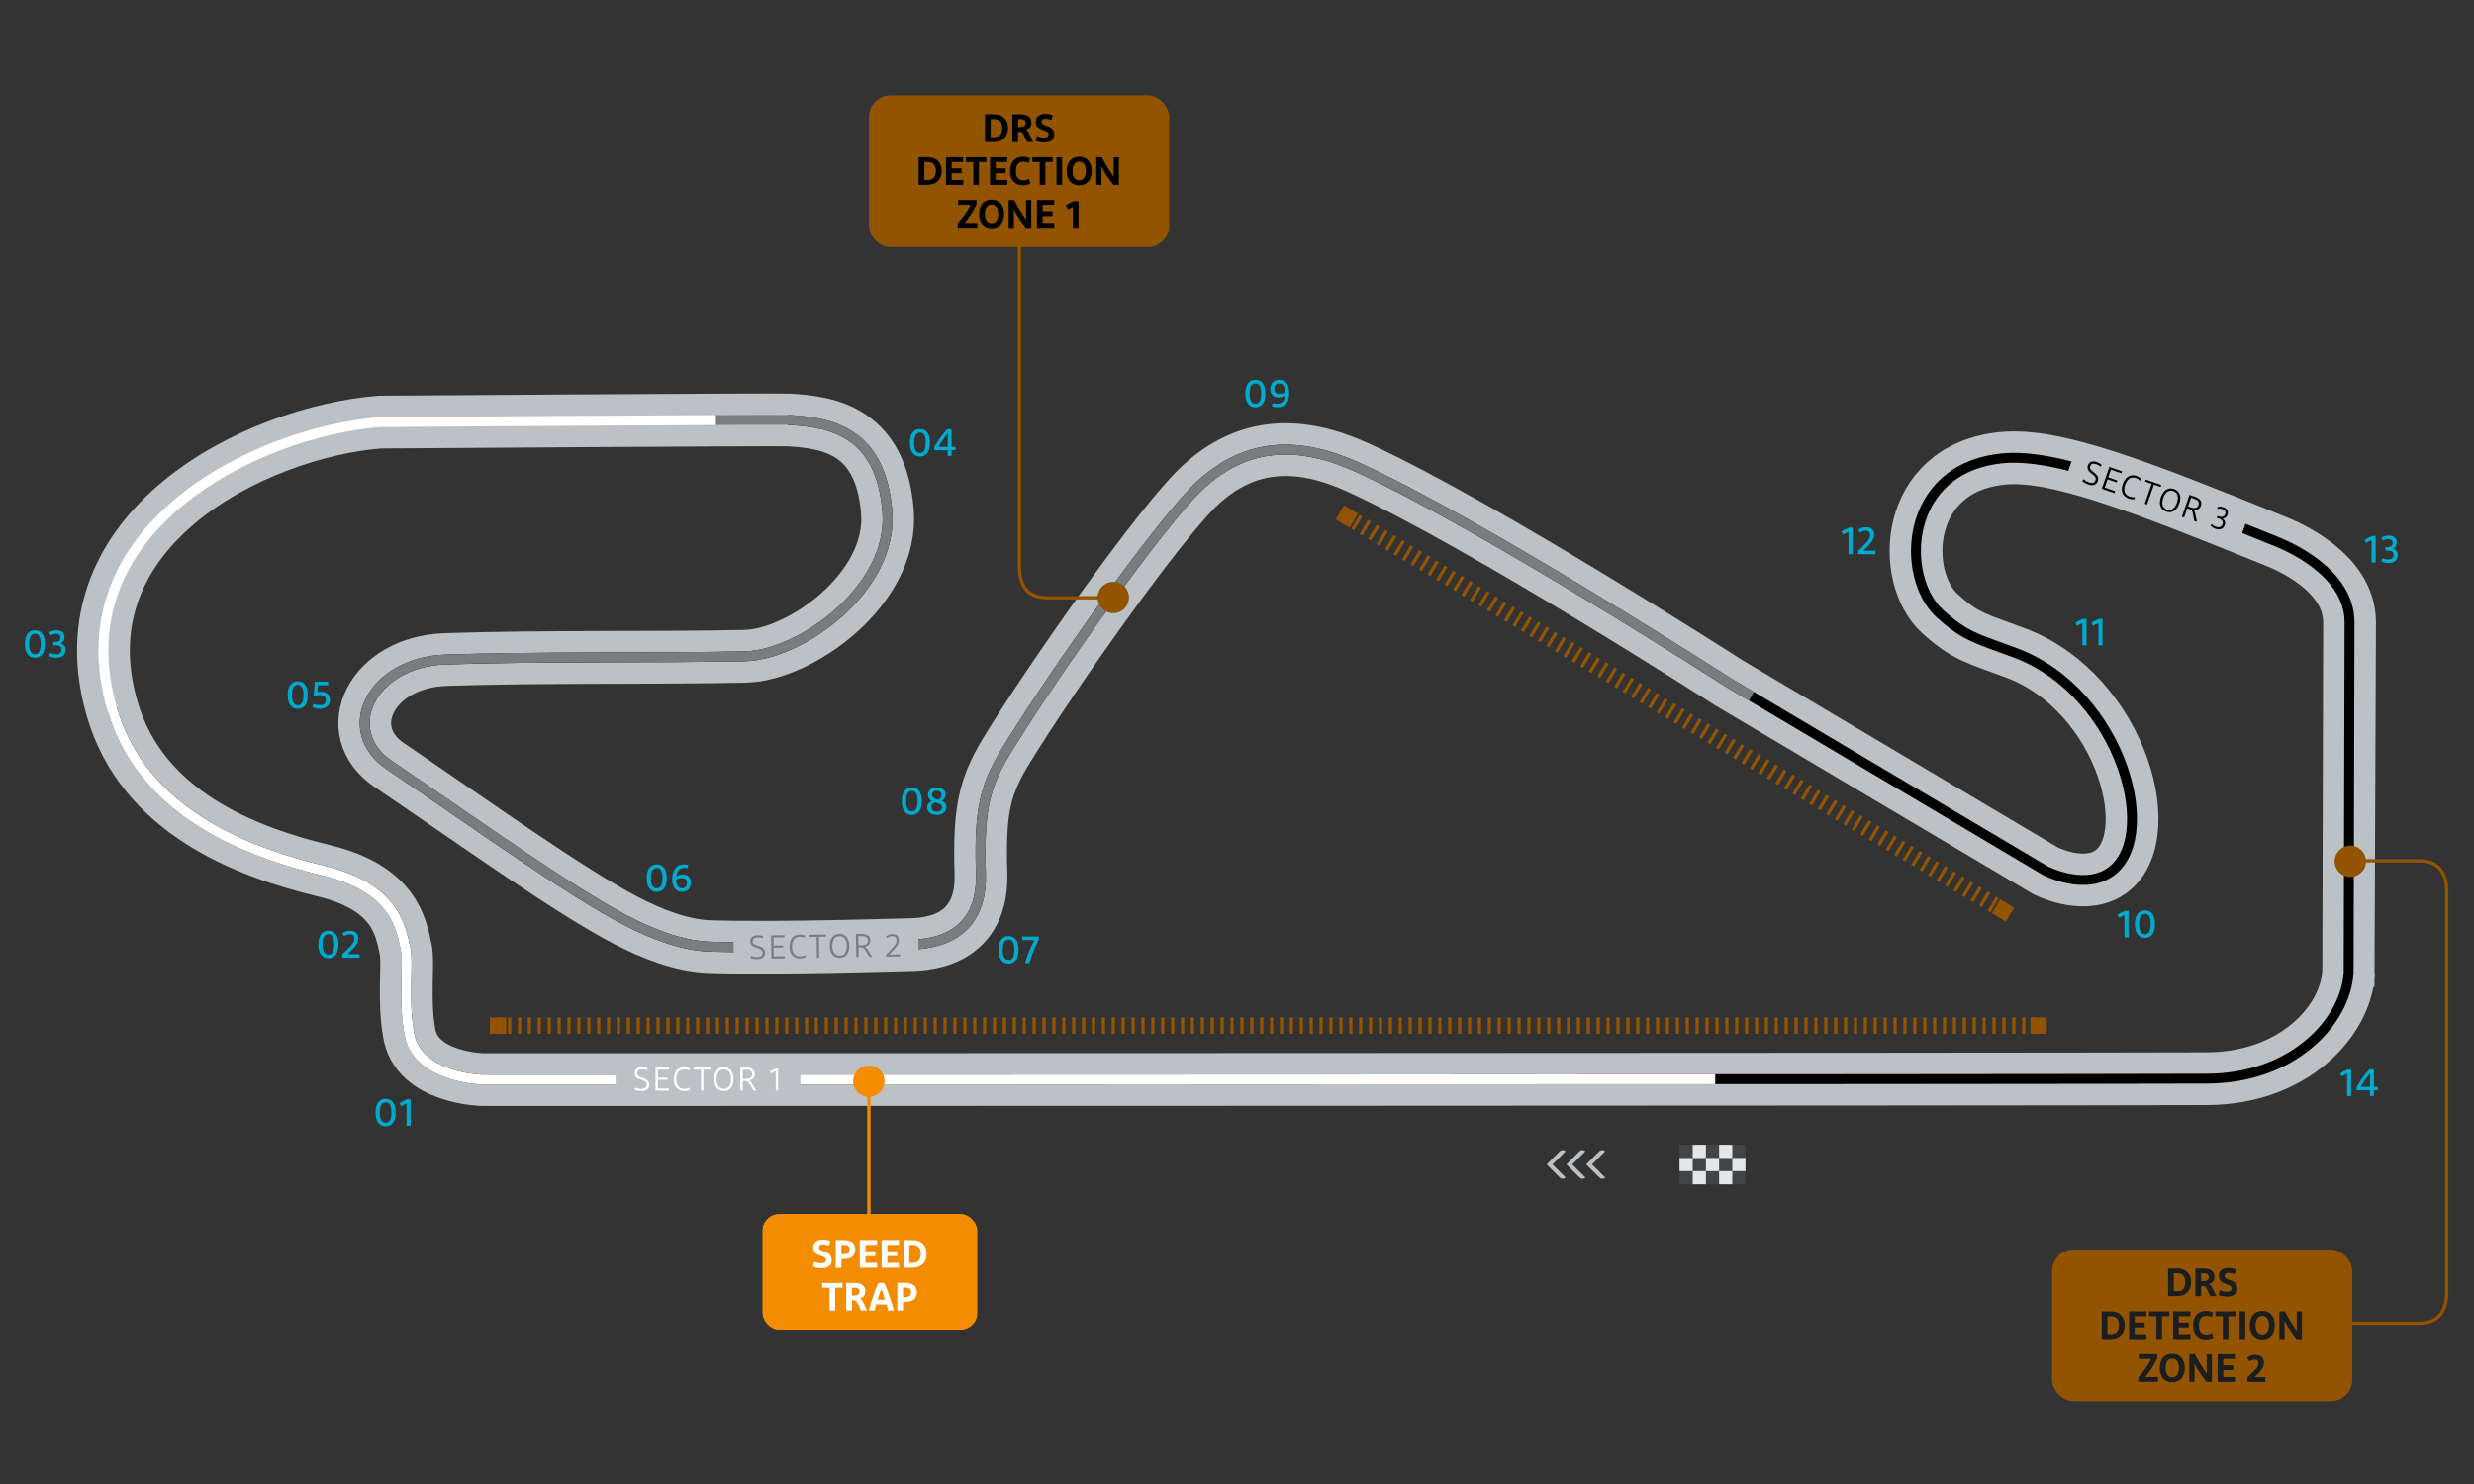 <?xml version="1.0" encoding="UTF-8"?><svg id="Spain" xmlns="http://www.w3.org/2000/svg" xmlns:xlink="http://www.w3.org/1999/xlink" viewBox="0 0 750 450"><rect x="0" y="0" width="750" height="450" fill="#333333" stroke="none"/><defs><symbol id="_01" viewBox="0 0 20 20"><circle cx="10" cy="10" r="10" style="fill:none;"/><path d="m4.53,10.42c0-2.27.82-4.17,3.05-4.17s3.03,1.88,3.03,4.17-.8,4.16-3.03,4.16-3.05-1.88-3.05-4.16Zm4.8,0c0-1.55-.31-3.11-1.75-3.11s-1.77,1.56-1.77,3.11.35,3.09,1.77,3.09,1.75-1.54,1.75-3.09Z" style="fill:#0ac;"/><path d="m11.77,7.58c.64-.43,1.51-.88,2.28-1.19h1.1v8.05h-1.24v-6.78c-.56.26-1.09.54-1.63.86l-.52-.95Z" style="fill:#0ac;"/></symbol><symbol id="_02" viewBox="0 0 20 20"><circle cx="10" cy="10" r="10" style="fill:none;"/><path d="m3.83,10.42c0-2.27.82-4.17,3.05-4.17s3.03,1.88,3.03,4.17-.8,4.16-3.03,4.16-3.05-1.88-3.05-4.16Zm4.8,0c0-1.55-.31-3.11-1.75-3.11s-1.77,1.56-1.77,3.11.35,3.09,1.77,3.09,1.75-1.54,1.75-3.09Z" style="fill:#0ac;"/><path d="m11.09,13.41l1.4-1.37c1.39-1.34,2.23-2.24,2.23-3.42,0-.85-.52-1.31-1.38-1.31-.74,0-1.24.29-1.69.64l-.54-.88c.55-.44,1.31-.83,2.36-.83,1.62,0,2.49.91,2.49,2.28,0,1.61-1.29,2.97-2.7,4.27l-.64.59h3.74v1.06h-5.29v-1.03Z" style="fill:#0ac;"/></symbol><symbol id="_03" viewBox="0 0 20 20"><circle cx="10" cy="10" r="10" style="fill:none;"/><path d="m3.83,10.42c0-2.27.82-4.17,3.05-4.17s3.03,1.88,3.03,4.17-.8,4.16-3.03,4.16-3.05-1.88-3.05-4.16Zm4.8,0c0-1.55-.31-3.11-1.75-3.11s-1.77,1.56-1.77,3.11.35,3.09,1.77,3.09,1.75-1.54,1.75-3.09Z" style="fill:#0ac;"/><path d="m11.49,13.11c.44.24,1.06.41,1.75.41,1.04,0,1.67-.49,1.67-1.44,0-.84-.58-1.25-1.8-1.25h-.71v-1.04h.58c1.09,0,1.64-.5,1.64-1.31s-.62-1.16-1.43-1.16c-.64,0-1.15.24-1.5.49l-.53-.86c.46-.34,1.16-.7,2.21-.7,1.54,0,2.49.77,2.49,2.05,0,.89-.42,1.56-1.2,1.92.94.31,1.5.96,1.5,1.98,0,1.56-1.14,2.39-2.83,2.39-.91,0-1.66-.2-2.19-.49l.35-.98Z" style="fill:#0ac;"/></symbol><symbol id="_04" viewBox="0 0 20 20"><circle cx="10" cy="10" r="10" style="fill:none;"/><path d="m3.23,10.42c0-2.27.82-4.17,3.05-4.17s3.03,1.88,3.03,4.17-.8,4.16-3.03,4.16-3.05-1.88-3.05-4.16Zm4.8,0c0-1.55-.31-3.11-1.75-3.11s-1.77,1.56-1.77,3.11.35,3.09,1.77,3.09,1.75-1.54,1.75-3.09Z" style="fill:#0ac;"/><path d="m17.07,11.65v1.02h-1.19v1.76h-1.18v-1.76h-4.08v-.92c1.06-1.96,2.47-3.9,3.96-5.44h1.29v5.35h1.19Zm-5.19,0h2.83v-2.11c0-.6.02-1.27.08-2.03-1.14,1.4-2.01,2.61-2.91,4.14Z" style="fill:#0ac;"/></symbol><symbol id="_05" viewBox="0 0 20 20"><circle cx="10" cy="10" r="10" style="fill:none;"/><path d="m3.65,10.42c0-2.27.82-4.17,3.05-4.17s3.03,1.88,3.03,4.17-.8,4.16-3.03,4.16-3.05-1.88-3.05-4.16Zm4.8,0c0-1.55-.31-3.11-1.75-3.11s-1.77,1.56-1.77,3.11.35,3.09,1.77,3.09,1.75-1.54,1.75-3.09Z" style="fill:#0ac;"/><path d="m12.85,7.45l-.19,2c.28-.02.56-.05.91-.05,1.9,0,2.89.94,2.89,2.49s-1.14,2.69-3.05,2.69c-1.04,0-1.7-.22-2.3-.53l.37-.98c.54.25,1.16.44,1.92.44,1.2,0,1.8-.6,1.8-1.6s-.72-1.48-2.04-1.48c-.64,0-1.24.11-1.68.19l.4-4.25h4.01v1.06h-3.03Z" style="fill:#0ac;"/></symbol><symbol id="_06" viewBox="0 0 20 20"><circle cx="10" cy="10" r="10" style="fill:none;"/><path d="m3.35,10.42c0-2.27.82-4.17,3.05-4.17s3.03,1.88,3.03,4.17-.8,4.16-3.03,4.16-3.05-1.88-3.05-4.16Zm4.8,0c0-1.55-.31-3.11-1.75-3.11s-1.77,1.56-1.77,3.11.35,3.09,1.77,3.09,1.75-1.54,1.75-3.09Z" style="fill:#0ac;"/><path d="m15.72,7.43c-.29-.06-.62-.13-1.04-.13-1.51,0-2.17,1.12-2.34,2.61.52-.34,1.21-.59,1.98-.59,1.56,0,2.47,1,2.47,2.45,0,1.7-1.04,2.81-2.72,2.81-1.98,0-3.01-1.69-3.01-3.75,0-2.36.98-4.58,3.51-4.58.56,0,1.1.08,1.39.18l-.24,1.01Zm-.19,4.41c0-.89-.48-1.45-1.57-1.45-.54,0-1.18.23-1.67.49.01,1.46.56,2.63,1.79,2.63,1,0,1.45-.73,1.45-1.67Z" style="fill:#0ac;"/></symbol><symbol id="_07" viewBox="0 0 20 20"><circle cx="10" cy="10" r="10" style="fill:none;"/><path d="m4.07,10.42c0-2.27.82-4.17,3.05-4.17s3.03,1.88,3.03,4.17-.8,4.16-3.03,4.16-3.05-1.88-3.05-4.16Zm4.8,0c0-1.55-.31-3.11-1.75-3.11s-1.77,1.56-1.77,3.11.35,3.09,1.77,3.09,1.75-1.54,1.75-3.09Z" style="fill:#0ac;"/><path d="m12.13,14.44c.78-2.83,1.72-4.91,2.81-6.99h-3.67v-1.06h4.97v.95c-1.12,2.31-2.05,4.35-2.79,7.1h-1.31Z" style="fill:#0ac;"/></symbol><symbol id="_08" viewBox="0 0 20 20"><circle cx="10" cy="10" r="10" style="fill:none;"/><path d="m3.25,10.42c0-2.27.82-4.17,3.05-4.17s3.03,1.88,3.03,4.17-.8,4.16-3.03,4.16-3.05-1.88-3.05-4.16Zm4.8,0c0-1.55-.31-3.11-1.75-3.11s-1.77,1.56-1.77,3.11.35,3.09,1.77,3.09,1.75-1.54,1.75-3.09Z" style="fill:#0ac;"/><path d="m13.82,14.58c-1.58,0-2.87-.78-2.87-2.24,0-.98.59-1.62,1.36-1.98-.68-.4-1.13-.97-1.13-1.86,0-1.39,1.15-2.25,2.65-2.25,1.75,0,2.69.97,2.69,2.19,0,.86-.44,1.49-1.13,1.91.88.41,1.36.98,1.36,1.9,0,1.44-1.16,2.34-2.93,2.34Zm1.69-2.25c0-.86-.73-1.13-2-1.48-.08-.02-.16-.05-.24-.07-.55.28-1.07.73-1.07,1.48,0,.89.79,1.34,1.67,1.34.94,0,1.64-.46,1.64-1.27Zm-1.13-2.35c.56-.36.9-.79.9-1.48,0-.74-.56-1.27-1.45-1.27-.8,0-1.42.46-1.42,1.21s.65,1.19,1.57,1.43c.13.04.28.07.4.11Z" style="fill:#0ac;"/></symbol><symbol id="_09" viewBox="0 0 20 20"><circle cx="10" cy="10" r="10" style="fill:none;"/><path d="m3.39,10.42c0-2.27.82-4.17,3.05-4.17s3.03,1.88,3.03,4.17-.8,4.16-3.03,4.16-3.05-1.88-3.05-4.16Zm4.8,0c0-1.55-.31-3.11-1.75-3.11s-1.77,1.56-1.77,3.11.35,3.09,1.77,3.09,1.75-1.54,1.75-3.09Z" style="fill:#0ac;"/><path d="m11.61,13.31c.42.12.9.2,1.37.2,1.6,0,2.28-.84,2.43-2.45-.47.31-1.15.54-1.92.54-1.69,0-2.54-1.09-2.54-2.59,0-1.69,1.15-2.77,2.76-2.77,2.12,0,2.97,1.76,2.97,3.96,0,2.63-.94,4.38-3.63,4.38-.65,0-1.2-.11-1.62-.24l.18-1.03Zm3.84-3.25c-.02-1.51-.46-2.75-1.73-2.75-.96,0-1.52.7-1.52,1.69,0,.85.43,1.52,1.54,1.52.65,0,1.26-.18,1.71-.47Z" style="fill:#0ac;"/></symbol><symbol id="_10" viewBox="0 0 20 20"><circle cx="10" cy="10" r="10" style="fill:none;"/><path d="m4.07,7.58c.64-.43,1.51-.88,2.28-1.19h1.1v8.05h-1.24v-6.78c-.56.26-1.09.54-1.63.86l-.52-.95Z" style="fill:#0ac;"/><path d="m9.38,10.42c0-2.27.82-4.17,3.05-4.17s3.03,1.88,3.03,4.17-.8,4.16-3.03,4.16-3.05-1.88-3.05-4.16Zm4.8,0c0-1.55-.31-3.11-1.75-3.11s-1.77,1.56-1.77,3.11.35,3.09,1.77,3.09,1.75-1.54,1.75-3.09Z" style="fill:#0ac;"/></symbol><symbol id="_11" viewBox="0 0 20 20"><circle cx="10" cy="10" r="10" style="fill:none;"/><path d="m5.49,7.58c.64-.43,1.51-.88,2.28-1.19h1.1v8.05h-1.24v-6.78c-.56.26-1.09.54-1.63.86l-.52-.95Z" style="fill:#0ac;"/><path d="m10.34,7.58c.64-.43,1.51-.88,2.28-1.19h1.1v8.05h-1.24v-6.78c-.56.26-1.09.54-1.63.86l-.52-.95Z" style="fill:#0ac;"/></symbol><symbol id="_12" viewBox="0 0 20 20"><circle cx="10" cy="10" r="10" style="fill:none;"/><path d="m4.7,7.58c.64-.43,1.51-.88,2.28-1.19h1.1v8.05h-1.24v-6.78c-.56.26-1.09.54-1.63.86l-.52-.95Z" style="fill:#0ac;"/><path d="m9.75,13.41l1.4-1.37c1.39-1.34,2.23-2.24,2.23-3.42,0-.85-.52-1.31-1.38-1.31-.74,0-1.24.29-1.69.64l-.54-.88c.55-.44,1.31-.83,2.36-.83,1.62,0,2.49.91,2.49,2.28,0,1.61-1.29,2.97-2.7,4.27l-.64.59h3.74v1.06h-5.29v-1.03Z" style="fill:#0ac;"/></symbol><symbol id="_13" viewBox="0 0 20 20"><circle cx="10" cy="10" r="10" style="fill:none;"/><path d="m4.73,7.58c.64-.43,1.51-.88,2.28-1.19h1.1v8.05h-1.24v-6.78c-.56.26-1.09.54-1.63.86l-.52-.95Z" style="fill:#0ac;"/><path d="m10.13,13.11c.44.24,1.06.41,1.75.41,1.04,0,1.67-.49,1.67-1.44,0-.84-.58-1.25-1.8-1.25h-.71v-1.04h.58c1.09,0,1.64-.5,1.64-1.31s-.62-1.16-1.43-1.16c-.64,0-1.15.24-1.5.49l-.53-.86c.46-.34,1.16-.7,2.21-.7,1.54,0,2.49.77,2.49,2.05,0,.89-.42,1.56-1.2,1.92.94.31,1.5.96,1.5,1.98,0,1.56-1.14,2.39-2.83,2.39-.91,0-1.65-.2-2.19-.49l.35-.98Z" style="fill:#0ac;"/></symbol><symbol id="_14" viewBox="0 0 20 20"><circle cx="10" cy="10" r="10" style="fill:none;"/><path d="m4.19,7.58c.64-.43,1.51-.88,2.28-1.19h1.1v8.05h-1.24v-6.78c-.56.26-1.09.54-1.63.86l-.52-.95Z" style="fill:#0ac;"/><path d="m15.64,11.65v1.02h-1.19v1.76h-1.18v-1.76h-4.08v-.92c1.06-1.96,2.47-3.9,3.96-5.44h1.29v5.35h1.19Zm-5.19,0h2.83v-2.11c0-.6.02-1.27.08-2.03-1.14,1.4-2.01,2.61-2.91,4.14Z" style="fill:#0ac;"/></symbol><symbol id="DRS_Detection_Zone_1" viewBox="0 0 91 46"><rect x=".5" y=".5" width="90" height="45" rx="6" ry="6" style="fill:#925400; stroke:#925400; stroke-miterlimit:10;"/><path d="m35.17,5.74h2.81c2.52,0,4.17,1.57,4.17,4.17s-1.67,4.22-4.17,4.22h-2.81V5.74Zm2.76,1.46h-1.04v5.47h1.04c1.67,0,2.45-.98,2.45-2.76s-.78-2.71-2.45-2.71Z"/><path d="m47.95,14.14l-1.14-2.37c-.26-.52-.58-.74-1.1-.74h-.52v3.12h-1.73V5.74h2.47c2.06,0,3.31.88,3.31,2.49,0,1.46-.83,2.03-1.67,2.24.41.17.7.53,1,1.12l1.22,2.54h-1.85Zm-2.76-6.93v2.37h.66c1.1,0,1.63-.38,1.63-1.2,0-.91-.6-1.18-1.63-1.18h-.66Z"/><path d="m50.84,12.34c.56.22,1.37.46,2.21.46.92,0,1.39-.34,1.39-.96,0-.76-.55-.97-1.63-1.32-1.37-.47-2.25-1.1-2.25-2.51,0-1.52,1.04-2.41,2.89-2.41.9,0,1.74.2,2.25.43l-.34,1.43c-.55-.22-1.14-.37-1.81-.37-.84,0-1.26.29-1.26.88,0,.65.42.85,1.36,1.19,1.43.49,2.52,1.03,2.52,2.67s-1.25,2.46-3.05,2.46c-1.03,0-1.99-.22-2.59-.49l.31-1.45Z"/><path d="m15.06,18.74h2.81c2.52,0,4.17,1.57,4.17,4.17s-1.67,4.22-4.17,4.22h-2.81v-8.4Zm2.76,1.46h-1.04v5.47h1.04c1.67,0,2.45-.98,2.45-2.76s-.78-2.71-2.45-2.71Z"/><path d="m28.58,27.14h-5.23v-8.4h5.23v1.46h-3.51v1.94h3v1.46h-3v2.06h3.51v1.46Z"/><path d="m31.62,20.21h-2.23v-1.46h6.18v1.46h-2.23v6.93h-1.71v-6.93Z"/><path d="m41.93,27.14h-5.23v-8.4h5.23v1.46h-3.51v1.94h3v1.46h-3v2.06h3.51v1.46Z"/><path d="m42.75,23c0-2.6,1.37-4.4,4.02-4.4.66,0,1.44.18,2.03.43l-.38,1.45c-.48-.17-1.02-.37-1.63-.37-1.6,0-2.25,1.13-2.25,2.88s.68,2.78,2.24,2.78c.78,0,1.34-.25,1.76-.47l.34,1.48c-.54.29-1.36.5-2.17.5-2.55,0-3.95-1.7-3.95-4.28Z"/><path d="m51.75,20.21h-2.23v-1.46h6.18v1.46h-2.23v6.93h-1.71v-6.93Z"/><path d="m56.84,18.74h1.71v8.4h-1.71v-8.4Z"/><path d="m63.74,27.28c-2.41,0-3.8-1.79-3.8-4.34s1.38-4.34,3.8-4.34,3.79,1.79,3.79,4.34-1.39,4.34-3.79,4.34Zm0-1.51c1.34,0,2.01-1.12,2.01-2.83s-.67-2.83-2.01-2.83-2.03,1.12-2.03,2.83.67,2.83,2.03,2.83Z"/><path d="m68.91,27.14v-8.4h1.66c1.15,2.23,2.39,4.19,3.66,6-.04-.32-.05-.67-.05-1.04v-4.95h1.58v8.4h-1.67c-1.28-1.73-2.45-3.32-3.65-5.52.04.47.05.95.05,1.43v4.09h-1.58Z"/><path d="m28.97,38.67h3.89v1.46h-5.96v-1.31c1.44-1.73,2.94-3.67,3.9-5.62h-3.77v-1.46h5.57v1.28c-.98,2.19-2.17,3.89-3.62,5.65Z"/><path d="m37.18,40.28c-2.41,0-3.8-1.79-3.8-4.34s1.38-4.34,3.8-4.34,3.79,1.79,3.79,4.34-1.39,4.34-3.79,4.34Zm0-1.51c1.34,0,2.01-1.12,2.01-2.83s-.67-2.83-2.01-2.83-2.03,1.12-2.03,2.83.67,2.83,2.03,2.83Z"/><path d="m42.35,40.14v-8.4h1.66c1.15,2.23,2.39,4.19,3.66,6-.04-.32-.05-.67-.05-1.04v-4.95h1.58v8.4h-1.67c-1.28-1.73-2.45-3.32-3.65-5.52.04.47.05.95.05,1.43v4.09h-1.58Z"/><path d="m56.16,40.14h-5.23v-8.4h5.23v1.46h-3.51v1.94h3v1.46h-3v2.06h3.51v1.46Z"/><path d="m59.67,33.31c.66-.46,1.57-.92,2.36-1.22h1.5v8.05h-1.69v-6.32c-.49.23-.96.47-1.49.78l-.68-1.28Z"/></symbol><symbol id="DRS_Detection_Zone_2" viewBox="0 0 91 46"><rect x=".5" y=".5" width="90" height="45" rx="6" ry="6" style="fill:#925400; stroke:#925400; stroke-miterlimit:10;"/><path d="m35.17,5.74h2.81c2.52,0,4.17,1.57,4.17,4.17s-1.67,4.22-4.17,4.22h-2.81V5.74Zm2.76,1.46h-1.04v5.47h1.04c1.67,0,2.45-.98,2.45-2.76s-.78-2.71-2.45-2.71Z" style="fill:#1c1d1e;"/><path d="m47.95,14.14l-1.14-2.37c-.26-.52-.58-.74-1.1-.74h-.52v3.12h-1.73V5.74h2.47c2.06,0,3.31.88,3.31,2.49,0,1.46-.83,2.03-1.67,2.24.41.17.7.53,1,1.12l1.22,2.54h-1.85Zm-2.76-6.93v2.37h.66c1.1,0,1.63-.38,1.63-1.2,0-.91-.6-1.18-1.63-1.18h-.66Z" style="fill:#1c1d1e;"/><path d="m50.84,12.34c.56.22,1.37.46,2.21.46.92,0,1.39-.34,1.39-.96,0-.76-.55-.97-1.63-1.32-1.37-.47-2.25-1.1-2.25-2.51,0-1.52,1.04-2.41,2.89-2.41.9,0,1.74.2,2.25.43l-.34,1.43c-.55-.22-1.14-.37-1.81-.37-.84,0-1.26.29-1.26.88,0,.65.42.85,1.36,1.19,1.43.49,2.52,1.03,2.52,2.67s-1.25,2.46-3.05,2.46c-1.03,0-1.99-.22-2.59-.49l.31-1.45Z" style="fill:#1c1d1e;"/><path d="m15.06,18.74h2.81c2.52,0,4.17,1.57,4.17,4.17s-1.67,4.22-4.17,4.22h-2.81v-8.4Zm2.76,1.46h-1.04v5.47h1.04c1.67,0,2.45-.98,2.45-2.76s-.78-2.71-2.45-2.71Z" style="fill:#1c1d1e;"/><path d="m28.58,27.14h-5.23v-8.4h5.23v1.46h-3.51v1.94h3v1.46h-3v2.06h3.51v1.46Z" style="fill:#1c1d1e;"/><path d="m31.62,20.21h-2.23v-1.46h6.18v1.46h-2.23v6.93h-1.71v-6.93Z" style="fill:#1c1d1e;"/><path d="m41.93,27.14h-5.23v-8.4h5.23v1.46h-3.51v1.94h3v1.46h-3v2.06h3.51v1.46Z" style="fill:#1c1d1e;"/><path d="m42.75,23c0-2.6,1.37-4.4,4.02-4.4.66,0,1.44.18,2.03.43l-.38,1.45c-.48-.17-1.02-.37-1.63-.37-1.6,0-2.25,1.13-2.25,2.88s.68,2.78,2.24,2.78c.78,0,1.34-.25,1.76-.47l.34,1.48c-.54.29-1.36.5-2.17.5-2.55,0-3.95-1.7-3.95-4.28Z" style="fill:#1c1d1e;"/><path d="m51.75,20.21h-2.23v-1.46h6.18v1.46h-2.23v6.93h-1.71v-6.93Z" style="fill:#1c1d1e;"/><path d="m56.84,18.74h1.71v8.4h-1.71v-8.4Z" style="fill:#1c1d1e;"/><path d="m63.74,27.28c-2.41,0-3.8-1.79-3.8-4.34s1.38-4.34,3.8-4.34,3.79,1.79,3.79,4.34-1.39,4.34-3.79,4.34Zm0-1.51c1.34,0,2.01-1.12,2.01-2.83s-.67-2.83-2.01-2.83-2.03,1.12-2.03,2.83.67,2.83,2.03,2.83Z" style="fill:#1c1d1e;"/><path d="m68.91,27.14v-8.4h1.66c1.15,2.23,2.39,4.19,3.66,6-.04-.32-.05-.67-.05-1.04v-4.95h1.58v8.4h-1.67c-1.28-1.73-2.45-3.32-3.65-5.52.04.47.05.95.05,1.43v4.09h-1.58Z" style="fill:#1c1d1e;"/><path d="m28.23,38.67h3.89v1.46h-5.96v-1.31c1.44-1.73,2.94-3.67,3.9-5.62h-3.77v-1.46h5.57v1.28c-.98,2.19-2.17,3.89-3.62,5.65Z" style="fill:#1c1d1e;"/><path d="m36.44,40.28c-2.41,0-3.8-1.79-3.8-4.34s1.38-4.34,3.8-4.34,3.79,1.79,3.79,4.34-1.39,4.34-3.79,4.34Zm0-1.51c1.34,0,2.01-1.12,2.01-2.83s-.67-2.83-2.01-2.83-2.03,1.12-2.03,2.83.67,2.83,2.03,2.83Z" style="fill:#1c1d1e;"/><path d="m41.61,40.14v-8.4h1.66c1.15,2.23,2.39,4.19,3.66,6-.04-.32-.05-.67-.05-1.04v-4.95h1.58v8.4h-1.67c-1.28-1.73-2.45-3.32-3.65-5.52.04.47.05.95.05,1.43v4.09h-1.58Z" style="fill:#1c1d1e;"/><path d="m55.42,40.14h-5.23v-8.4h5.23v1.46h-3.51v1.94h3v1.46h-3v2.06h3.51v1.46Z" style="fill:#1c1d1e;"/><path d="m59.23,38.75l1.26-1.2c1.37-1.28,2.06-2.08,2.06-3.07,0-.72-.4-1.09-1.12-1.09-.66,0-1.1.26-1.57.6l-.73-1.19c.59-.48,1.39-.85,2.51-.85,1.69,0,2.63.91,2.63,2.37,0,1.6-1.33,3-2.7,4.22l-.19.17h3.3v1.43h-5.45v-1.39Z" style="fill:#1c1d1e;"/></symbol><symbol id="Speed_Trap" viewBox="0 0 65 35"><rect width="65" height="35" rx="5" ry="5" style="fill:#f48c00;"/><path d="m15.61,14.44c.56.22,1.37.46,2.21.46.92,0,1.39-.34,1.39-.96,0-.76-.55-.97-1.63-1.32-1.37-.47-2.25-1.1-2.25-2.51,0-1.52,1.04-2.41,2.89-2.41.9,0,1.74.2,2.25.43l-.34,1.43c-.55-.22-1.14-.37-1.81-.37-.84,0-1.26.29-1.26.88,0,.65.42.85,1.36,1.19,1.43.49,2.52,1.03,2.52,2.67s-1.25,2.46-3.05,2.46c-1.03,0-1.99-.22-2.59-.49l.31-1.45Z" style="fill:#fff;"/><path d="m22.15,7.85h2.55c2.08,0,3.38,1.02,3.38,2.88s-1.31,2.87-3.38,2.87h-.84v2.65h-1.71V7.85Zm2.52,1.46h-.8v2.83h.8c1.04,0,1.66-.36,1.66-1.42s-.61-1.42-1.66-1.42Z" style="fill:#fff;"/><path d="m34.67,16.24h-5.23V7.85h5.23v1.46h-3.51v1.94h3v1.46h-3v2.06h3.51v1.46Z" style="fill:#fff;"/><path d="m41.31,16.24h-5.23V7.85h5.23v1.46h-3.51v1.94h3v1.46h-3v2.06h3.51v1.46Z" style="fill:#fff;"/><path d="m42.72,7.85h2.81c2.52,0,4.17,1.57,4.17,4.17s-1.67,4.22-4.17,4.22h-2.81V7.85Zm2.76,1.46h-1.04v5.47h1.04c1.67,0,2.45-.98,2.45-2.76s-.78-2.71-2.45-2.71Z" style="fill:#fff;"/><path d="m20.25,21.31h-2.23v-1.46h6.18v1.46h-2.23v6.93h-1.72v-6.93Z" style="fill:#fff;"/><path d="m29.82,28.24l-1.14-2.37c-.26-.52-.58-.74-1.1-.74h-.52v3.12h-1.73v-8.4h2.47c2.06,0,3.31.88,3.31,2.49,0,1.46-.83,2.03-1.67,2.24.41.17.7.53,1,1.12l1.22,2.54h-1.85Zm-2.76-6.93v2.37h.66c1.1,0,1.63-.38,1.63-1.2,0-.91-.6-1.18-1.63-1.18h-.66Z" style="fill:#fff;"/><path d="m37.5,26.4h-3.09c-.18.61-.35,1.24-.5,1.85h-1.76c.77-2.81,1.85-6.13,2.92-8.4h1.79c1.07,2.27,2.16,5.58,2.93,8.4h-1.76c-.17-.61-.34-1.24-.5-1.85Zm-2.67-1.46h2.24c-.41-1.36-.79-2.55-1.12-3.26-.32.71-.72,1.91-1.13,3.26Z" style="fill:#fff;"/><path d="m40.82,19.85h2.55c2.08,0,3.38,1.02,3.38,2.88s-1.31,2.87-3.38,2.87h-.84v2.65h-1.71v-8.4Zm2.52,1.46h-.8v2.83h.8c1.04,0,1.66-.36,1.66-1.42s-.61-1.42-1.66-1.42Z" style="fill:#fff;"/><rect width="65" height="35" rx="5" ry="5" style="fill:#f48c00;"/><path d="m15.61,14.44c.56.22,1.37.46,2.21.46.92,0,1.39-.34,1.39-.96,0-.76-.55-.97-1.63-1.32-1.37-.47-2.25-1.1-2.25-2.51,0-1.52,1.04-2.41,2.89-2.41.9,0,1.74.2,2.25.43l-.34,1.43c-.55-.22-1.14-.37-1.81-.37-.84,0-1.26.29-1.26.88,0,.65.42.85,1.36,1.19,1.43.49,2.52,1.03,2.52,2.67s-1.25,2.46-3.05,2.46c-1.03,0-1.99-.22-2.59-.49l.31-1.45Z" style="fill:#fff;"/><path d="m22.15,7.85h2.55c2.08,0,3.38,1.02,3.38,2.88s-1.31,2.87-3.38,2.87h-.84v2.65h-1.71V7.85Zm2.52,1.46h-.8v2.83h.8c1.04,0,1.66-.36,1.66-1.42s-.61-1.42-1.66-1.42Z" style="fill:#fff;"/><path d="m34.67,16.24h-5.23V7.85h5.23v1.46h-3.51v1.94h3v1.46h-3v2.06h3.51v1.46Z" style="fill:#fff;"/><path d="m41.31,16.24h-5.23V7.85h5.23v1.46h-3.51v1.94h3v1.46h-3v2.06h3.51v1.46Z" style="fill:#fff;"/><path d="m42.72,7.85h2.81c2.52,0,4.17,1.57,4.17,4.17s-1.67,4.22-4.17,4.22h-2.81V7.85Zm2.76,1.46h-1.04v5.47h1.04c1.67,0,2.45-.98,2.45-2.76s-.78-2.71-2.45-2.71Z" style="fill:#fff;"/><path d="m20.25,22.31h-2.23v-1.46h6.18v1.46h-2.23v6.93h-1.72v-6.93Z" style="fill:#fff;"/><path d="m29.82,29.24l-1.14-2.37c-.26-.52-.58-.74-1.1-.74h-.52v3.12h-1.73v-8.4h2.47c2.06,0,3.31.88,3.31,2.49,0,1.46-.83,2.03-1.67,2.24.41.17.7.53,1,1.12l1.22,2.54h-1.85Zm-2.76-6.93v2.37h.66c1.1,0,1.63-.38,1.63-1.2,0-.91-.6-1.18-1.63-1.18h-.66Z" style="fill:#fff;"/><path d="m37.5,27.4h-3.09c-.18.61-.35,1.24-.5,1.85h-1.76c.77-2.81,1.85-6.13,2.92-8.4h1.79c1.07,2.27,2.16,5.58,2.93,8.4h-1.76c-.17-.61-.34-1.24-.5-1.85Zm-2.67-1.46h2.24c-.41-1.36-.79-2.55-1.12-3.26-.32.71-.72,1.91-1.13,3.26Z" style="fill:#fff;"/><path d="m40.82,20.85h2.55c2.08,0,3.38,1.02,3.38,2.88s-1.31,2.87-3.38,2.87h-.84v2.65h-1.71v-8.4Zm2.52,1.46h-.8v2.83h.8c1.04,0,1.66-.36,1.66-1.42s-.61-1.42-1.66-1.42Z" style="fill:#fff;"/></symbol><symbol id="sector_1" viewBox="0 0 56 11"><rect width="56" height="11" style="fill:#bcc1c5;"/><path d="m5.88,7.77c.47.17,1.12.38,1.9.38,1.02,0,1.66-.4,1.66-1.26,0-.93-.71-1.21-1.78-1.54-1.18-.38-1.87-.87-1.87-1.99,0-1.18.87-1.81,2.24-1.81.56,0,1.24.13,1.68.3l-.15.61c-.47-.15-1-.27-1.48-.27-1.05,0-1.55.41-1.55,1.16,0,.81.54,1.08,1.48,1.38,1.19.39,2.17.78,2.17,2.16s-1.11,1.9-2.38,1.9c-.82,0-1.56-.17-2.06-.38l.14-.64Z" style="fill:#fff;"/><path d="m16.17,8.67h-4.08V1.67h4.08v.63h-3.36v2.46h2.88v.63h-2.88v2.65h3.36v.63Z" style="fill:#fff;"/><path d="m17.64,5.25c0-2.11,1-3.7,3.12-3.7.59,0,1.18.13,1.71.35l-.18.62c-.47-.17-.93-.32-1.52-.32-1.7,0-2.38,1.36-2.38,3.05s.77,2.89,2.43,2.89c.66,0,1.14-.18,1.55-.36l.15.62c-.41.21-1.04.39-1.72.39-2.07,0-3.16-1.41-3.16-3.54Z" style="fill:#fff;"/><path d="m25.88,2.3h-2.13v-.63h4.98v.63h-2.13v6.37h-.72V2.3Z" style="fill:#fff;"/><path d="m32.79,8.79c-1.99,0-2.94-1.59-2.94-3.62s.93-3.62,2.94-3.62,2.95,1.59,2.95,3.62-.95,3.62-2.95,3.62Zm0-.65c1.55,0,2.2-1.32,2.2-2.97s-.65-2.97-2.2-2.97-2.19,1.32-2.19,2.97.65,2.97,2.19,2.97Z" style="fill:#fff;"/><path d="m41.8,8.67l-1.22-2.07c-.38-.62-.66-.87-1.26-.87h-.79v2.94h-.72V1.67h1.67c1.67,0,2.67.59,2.67,1.97,0,1.24-.82,1.8-1.72,1.89.29.1.5.32.86.9l1.34,2.24h-.83Zm-3.27-6.37v2.81h.93c1.25,0,1.95-.4,1.95-1.42s-.72-1.39-1.95-1.39h-.93Z" style="fill:#fff;"/><path d="m46.75,2.93c.51-.34,1.21-.71,1.84-.97h.65v6.71h-.72V2.7c-.51.23-1,.49-1.47.78l-.3-.55Z" style="fill:#fff;"/></symbol><symbol id="sector_2" viewBox="0 0 56 11"><rect width="56" height="11" style="fill:#bcc1c5;"/><path d="m5.17,7.77c.47.17,1.12.38,1.9.38,1.02,0,1.66-.4,1.66-1.26,0-.93-.71-1.21-1.78-1.54-1.18-.38-1.87-.87-1.87-1.99,0-1.18.87-1.81,2.24-1.81.56,0,1.24.13,1.68.3l-.15.61c-.47-.15-1-.27-1.48-.27-1.05,0-1.55.41-1.55,1.16,0,.81.54,1.08,1.48,1.38,1.19.39,2.17.78,2.17,2.16s-1.11,1.9-2.38,1.9c-.82,0-1.56-.17-2.06-.38l.14-.64Z" style="fill:#7a7d80;"/><path d="m15.47,8.67h-4.08V1.67h4.08v.63h-3.36v2.46h2.88v.63h-2.88v2.65h3.36v.63Z" style="fill:#7a7d80;"/><path d="m16.93,5.25c0-2.11,1-3.7,3.12-3.7.59,0,1.18.13,1.71.35l-.18.62c-.47-.17-.93-.32-1.52-.32-1.7,0-2.38,1.36-2.38,3.05s.77,2.89,2.43,2.89c.66,0,1.14-.18,1.55-.36l.15.62c-.41.21-1.04.39-1.72.39-2.07,0-3.16-1.41-3.16-3.54Z" style="fill:#7a7d80;"/><path d="m25.18,2.3h-2.13v-.63h4.98v.63h-2.13v6.37h-.72V2.3Z" style="fill:#7a7d80;"/><path d="m32.09,8.79c-1.99,0-2.94-1.59-2.94-3.62s.93-3.62,2.94-3.62,2.95,1.59,2.95,3.62-.95,3.62-2.95,3.62Zm0-.65c1.55,0,2.2-1.32,2.2-2.97s-.65-2.97-2.2-2.97-2.19,1.32-2.19,2.97.65,2.97,2.19,2.97Z" style="fill:#7a7d80;"/><path d="m41.1,8.67l-1.22-2.07c-.38-.62-.66-.87-1.26-.87h-.79v2.94h-.72V1.67h1.67c1.67,0,2.67.59,2.67,1.97,0,1.24-.82,1.8-1.72,1.89.29.1.5.32.86.9l1.34,2.24h-.83Zm-3.27-6.37v2.81h.93c1.25,0,1.95-.4,1.95-1.42s-.72-1.39-1.95-1.39h-.93Z" style="fill:#7a7d80;"/><path d="m46.15,8.06l1.26-1.25c1.19-1.15,1.98-2,1.98-3.1,0-.81-.51-1.24-1.34-1.24-.68,0-1.11.26-1.49.56l-.32-.52c.44-.35,1.03-.67,1.88-.67,1.29,0,2,.76,2,1.83,0,1.34-1.07,2.47-2.27,3.59l-.83.79h3.42v.62h-4.29v-.61Z" style="fill:#7a7d80;"/></symbol><symbol id="sector_3" viewBox="0 0 56 11"><rect width="56" height="11" style="fill:#bcc1c5;"/><path d="m5.16,7.77c.47.17,1.12.38,1.9.38,1.02,0,1.66-.4,1.66-1.26,0-.93-.71-1.21-1.78-1.54-1.18-.38-1.87-.87-1.87-1.99,0-1.18.87-1.81,2.24-1.81.56,0,1.24.13,1.68.3l-.15.61c-.47-.15-1-.27-1.48-.27-1.05,0-1.55.41-1.55,1.16,0,.81.54,1.08,1.48,1.38,1.19.39,2.17.78,2.17,2.16s-1.11,1.9-2.38,1.9c-.82,0-1.56-.17-2.06-.38l.14-.64Z"/><path d="m15.45,8.67h-4.08V1.67h4.08v.63h-3.36v2.46h2.88v.63h-2.88v2.65h3.36v.63Z"/><path d="m16.92,5.25c0-2.11,1-3.7,3.12-3.7.59,0,1.18.13,1.71.35l-.18.62c-.47-.17-.93-.32-1.52-.32-1.7,0-2.38,1.36-2.38,3.05s.77,2.89,2.43,2.89c.66,0,1.14-.18,1.55-.36l.15.62c-.41.21-1.04.39-1.72.39-2.07,0-3.16-1.41-3.16-3.54Z"/><path d="m25.17,2.3h-2.13v-.63h4.98v.63h-2.13v6.37h-.72V2.3Z"/><path d="m32.08,8.79c-1.99,0-2.94-1.59-2.94-3.62s.93-3.62,2.94-3.62,2.95,1.59,2.95,3.62-.95,3.62-2.95,3.62Zm0-.65c1.55,0,2.2-1.32,2.2-2.97s-.65-2.97-2.2-2.97-2.19,1.32-2.19,2.97.65,2.97,2.19,2.97Z"/><path d="m41.08,8.67l-1.22-2.07c-.38-.62-.66-.87-1.26-.87h-.79v2.94h-.72V1.67h1.67c1.67,0,2.67.59,2.67,1.97,0,1.24-.82,1.8-1.72,1.89.29.1.5.32.86.9l1.34,2.24h-.83Zm-3.27-6.37v2.81h.93c1.25,0,1.95-.4,1.95-1.42s-.72-1.39-1.95-1.39h-.93Z"/><path d="m46.38,7.81c.37.2.91.36,1.52.36.98,0,1.58-.5,1.58-1.42,0-.77-.49-1.23-1.65-1.23h-.65v-.61h.56c1.02,0,1.51-.55,1.51-1.3s-.6-1.15-1.35-1.15c-.58,0-1.03.21-1.34.43l-.32-.49c.35-.27.93-.56,1.73-.56,1.19,0,2,.62,2,1.69,0,.76-.35,1.35-1.06,1.64.83.24,1.29.8,1.29,1.63,0,1.28-.88,1.99-2.27,1.99-.73,0-1.34-.17-1.77-.41l.22-.57Z"/></symbol><symbol id="start" viewBox="0 0 60.28 12.01"><path d="m17.74,9.93c-.11.11-.24.2-.4.27-.15.07-.31.1-.48.1-.18,0-.34-.03-.49-.1-.15-.07-.28-.16-.4-.27l-3.98-3.97,3.97-3.98c.11-.11.24-.2.4-.27.15-.07.32-.1.49-.1.17,0,.33.03.48.1.15.07.28.16.39.27l-3.97,3.98,3.98,3.97Z" style="fill:#bcc1c5;"/><path d="m11.74,9.93c-.11.11-.24.2-.4.27-.15.07-.31.1-.48.1-.18,0-.34-.03-.49-.1-.15-.07-.28-.16-.4-.27l-3.98-3.97,3.97-3.98c.11-.11.24-.2.4-.27.15-.07.32-.1.49-.1.17,0,.33.03.48.1.15.07.29.16.4.27l-3.97,3.98,3.98,3.97Z" style="fill:#bcc1c5;"/><path d="m5.74,9.93c-.11.11-.24.2-.4.27-.15.07-.31.1-.48.1-.18,0-.34-.03-.49-.1-.15-.07-.29-.16-.4-.27L0,5.96,3.97,1.99c.11-.11.24-.2.4-.27.15-.07.32-.1.49-.1.17,0,.33.03.48.1.15.07.28.16.4.27l-3.97,3.98,3.98,3.97Z" style="fill:#bcc1c5;"/><polygon points="40.28 .01 60.27 0 60.28 12 40.29 12.01 40.28 .01" style="fill:#424445;"/><polygon points="56.28 4 60.28 4 60.28 8 56.28 8 56.28 4" style="fill:#e4e6e7;"/><polygon points="48.28 4.01 52.28 4 52.28 8 48.28 8 48.28 4.01" style="fill:#e4e6e7;"/><polygon points="40.28 4.01 44.28 4.01 44.28 8.01 40.29 8.01 40.28 4.01" style="fill:#e4e6e7;"/><polygon points="52.28 8 56.28 8 56.28 12 52.28 12 52.28 8" style="fill:#e4e6e7;"/><polygon points="44.28 8.01 48.28 8 48.29 12 44.29 12.01 44.28 8.01" style="fill:#e4e6e7;"/><polygon points="52.28 0 56.28 0 56.28 4 52.28 4 52.28 0" style="fill:#e4e6e7;"/><polygon points="44.28 0 48.28 0 48.28 4.01 44.28 4.01 44.28 0" style="fill:#e4e6e7;"/></symbol></defs><path d="m712,295c-1,15-17,32-42.89,32.1-55.3.22-522.74.29-522.74.29,0,0-20.36-.39-22.36-14.39-1.73-9.83-.14-20.87-1-25-1.48-7.08-3.38-18.78-25-24-23.66-5.71-54.92-17.78-64-49-16-55,44-84,81-87,0,0,120.07-.84,123.9-.65,13.1.65,28.1,3.65,30.1,27.65,1.96,23.57-26.41,43.61-43,44-26.31.61-62.8,0-91,1-22.52.79-32.4,21.55-17,32,28,19,54.72,38.23,71.77,47.11,7.64,3.98,16.82,7.68,25.48,7.95,20.66.64,58.77-.58,59.63-.58,3.33-.14,23.15.64,22.48-21.61-.59-19.66,1.11-26.67,8.37-38.3,13.27-21.58,46.27-68.58,58.27-79.58,14.16-12.98,29.99-13.36,48.01-5.08,37.73,17.34,111.99,65.08,111.99,65.08l96,57s10.68,5.61,18.72,1.1c16.9-9.49,4.81-54.88-27.72-67.1-11.4-4.28-15.11-4.77-23-12-12-11-11-44,19-47,16.02-1.6,41.62,8.41,83.11,25.23,2.52,1.02,22.16,8.93,22.16,24.49,0,0-.26,106.07-.27,106.28Z" style="fill:none; stroke:#bcc1c5; stroke-miterlimit:10; stroke-width:16px;"/><path d="m238.9,127.35c13.1.65,28.1,3.65,30.1,27.65,1.96,23.57-26.41,43.61-43,44-26.31.61-62.8,0-91,1-22.52.79-32.4,21.55-17,32,28,19,54.72,38.23,71.77,47.11,7.64,3.98,16.82,7.68,25.48,7.95,20.66.64,58.77-.58,59.63-.58,3.33-.14,23.15.64,22.48-21.61-.59-19.66,1.11-26.67,8.37-38.3,13.27-21.58,46.27-68.58,58.27-79.58,14.16-12.98,29.99-13.36,48.01-5.08,37.73,17.34,111.99,65.08,111.99,65.08l96,57s10.68,5.61,18.72,1.1c16.9-9.49,4.81-54.88-27.72-67.1-11.4-4.28-15.11-4.77-23-12-12-11-11-44,19-47,16.02-1.6,41.62,8.41,83.11,25.23,2.52,1.02,22.16,8.93,22.16,24.49,0,0-.26,106.07-.27,106.28-1,15-17,32-42.89,32.1-55.3.22-522.74.29-522.74.29,0,0-20.36-.39-22.36-14.39-1.73-9.83-.14-20.87-1-25-1.48-7.08-3.38-18.78-25-24-23.66-5.71-54.92-17.78-64-49" style="fill:none; stroke:#000; stroke-miterlimit:10; stroke-width:3px;"/><path d="m216.99,127.37c12.29-.06,20.93-.07,21.91-.03,13.1.65,28.1,3.65,30.1,27.65,1.96,23.57-26.41,43.61-43,44-26.31.61-62.8,0-91,1-22.52.79-32.4,21.55-17,32,28,19,54.72,38.23,71.77,47.12,7.64,3.98,16.82,7.68,25.48,7.95,20.66.64,58.77-.58,59.63-.58,3.33-.14,23.15.64,22.48-21.61-.59-19.66,1.11-26.67,8.37-38.3,13.27-21.58,46.27-68.58,58.27-79.58,14.16-12.98,29.99-13.36,48.01-5.08,37.73,17.34,111.99,65.08,111.99,65.08l6.96,4.13" style="fill:none; stroke:#7a7d80; stroke-miterlimit:10; stroke-width:3px;"/><path d="m519.98,327.27c-155.85.09-373.62.12-373.62.12,0,0-20.36-.39-22.36-14.39-1.73-9.83-.14-20.87-1-25-1.48-7.08-3.38-18.78-25-24-23.66-5.71-54.92-17.78-64-49-16-55,44-84,81-87,0,0,66.37-.47,101.99-.63" style="fill:none; stroke:#fff; stroke-miterlimit:10; stroke-width:3px;"/><circle cx="337.5" cy="181.18" r="4.76" style="fill:#925400;"/><path d="m309.02,74.5c0,18.72,0,78.41,0,97.12,0,5.01,1.71,9.64,8.37,9.64s17.62,0,17.62,0" style="fill:none; stroke:#925400; stroke-miterlimit:10;"/><path d="m712.5,401.27s14.21,0,20.87,0,8.37-4.63,8.37-9.64c0-18.72,0-35.89,0-54.61v-11.75c0-18.72,0-35.89,0-54.61,0-5.01-1.71-9.64-8.37-9.64s-20.87,0-20.87,0" style="fill:none; stroke:#925400; stroke-miterlimit:10;"/><circle cx="712.5" cy="261.18" r="4.76" style="fill:#925400;"/><line x1="151" y1="311" x2="618" y2="311" style="fill:none; stroke:#925400; stroke-dasharray:0 0 1 2; stroke-miterlimit:10; stroke-width:5px;"/><rect x="148.52" y="308.52" width="4.95" height="4.95" style="fill:#925400;"/><rect x="615.52" y="308.52" width="4.95" height="4.95" style="fill:#925400;"/><line x1="408.32" y1="156.64" x2="607.25" y2="276.11" style="fill:none; stroke:#925400; stroke-dasharray:0 0 1 2; stroke-miterlimit:10; stroke-width:5px;"/><rect x="405.84" y="154.17" width="4.95" height="4.95" transform="translate(63.82 426.06) rotate(-59.02)" style="fill:#925400;"/><rect x="604.78" y="273.63" width="4.95" height="4.95" transform="translate(57.93 654.57) rotate(-59.02)" style="fill:#925400;"/><circle cx="263.4" cy="327.86" r="4.76" style="fill:#f48c00;"/><line x1="263.4" y1="331.88" x2="263.4" y2="368.34" style="fill:none; stroke:#f48c00; stroke-miterlimit:10;"/><use width="65" height="35" transform="translate(231.21 368.18)" xlink:href="#Speed_Trap"/><use width="56" height="11" transform="translate(186.64 322.05)" xlink:href="#sector_1"/><use width="56" height="11" transform="translate(222.34 282.17) rotate(-.92)" xlink:href="#sector_2"/><use width="20" height="20" transform="translate(109.33 326.95)" xlink:href="#_01"/><use width="20" height="20" transform="translate(92.68 275.98)" xlink:href="#_02"/><use width="20" height="20" transform="translate(3.72 184.87)" xlink:href="#_03"/><use width="20" height="20" transform="translate(272.6 123.85)" xlink:href="#_04"/><use width="20" height="20" transform="translate(83.57 200.35)" xlink:href="#_05"/><use width="20" height="20" transform="translate(192.7 255.86)" xlink:href="#_06"/><use width="20" height="20" transform="translate(270.13 232.53)" xlink:href="#_08"/><use width="20" height="20" transform="translate(298.63 277.61)" xlink:href="#_07"/><use width="91" height="46" transform="translate(263.43 28.93)" xlink:href="#DRS_Detection_Zone_1"/><use width="20" height="20" transform="translate(374.14 108.92)" xlink:href="#_09"/><use width="20" height="20" transform="translate(637.82 269.81)" xlink:href="#_10"/><use width="20" height="20" transform="translate(623.66 181.26)" xlink:href="#_11"/><use width="20" height="20" transform="translate(553.54 153.61)" xlink:href="#_12"/><use width="56" height="11" transform="translate(629.28 136.27) rotate(19.22)" xlink:href="#sector_3"/><use width="20" height="20" transform="translate(712.08 156.14)" xlink:href="#_13"/><use width="20" height="20" transform="translate(705.2 317.93)" xlink:href="#_14"/><use width="91" height="46" transform="translate(622.09 378.91)" xlink:href="#DRS_Detection_Zone_2"/><use width="60.28" height="12.01" transform="translate(468.87 347.14)" xlink:href="#start"/></svg>
